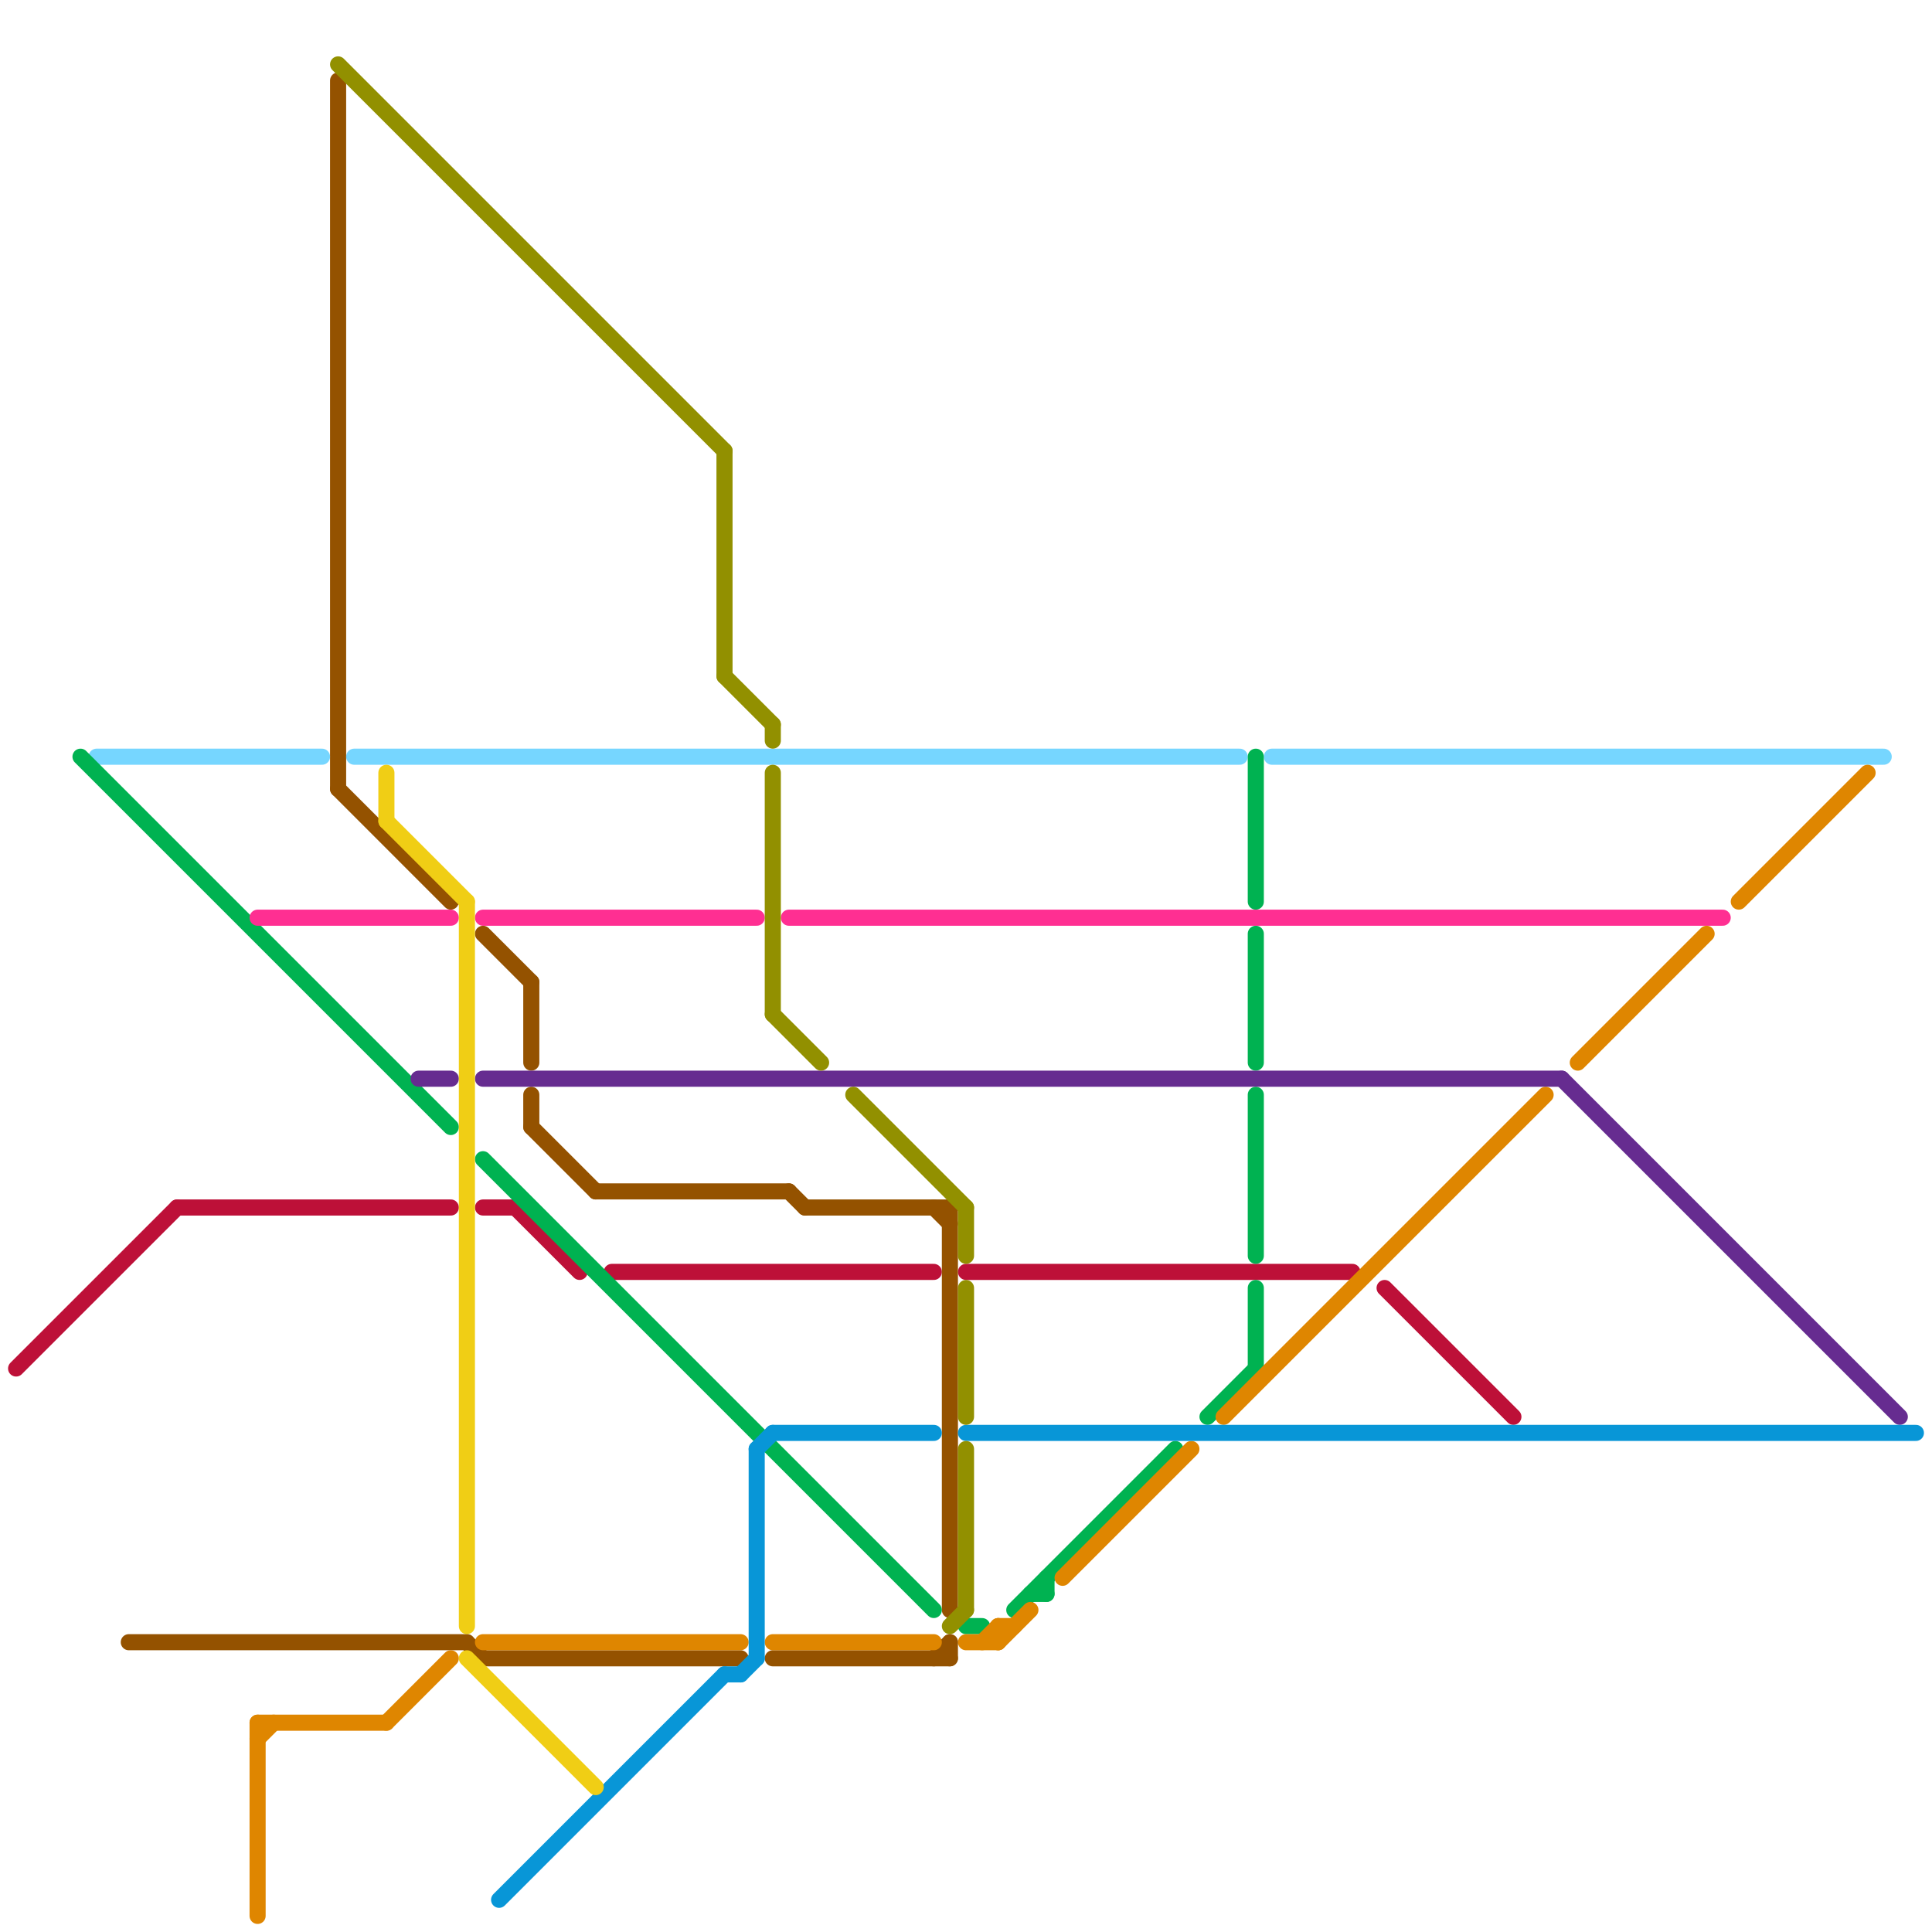 
<svg version="1.1" xmlns="http://www.w3.org/2000/svg" viewBox="0 0 120 120">
<style>text { font: 1px Helvetica; font-weight: 600; white-space: pre; dominant-baseline: central; } line { stroke-width: 1; fill: none; stroke-linecap: round; stroke-linejoin: round; } .c0 { stroke: #bd1038 } .c1 { stroke: #945200 } .c2 { stroke: #76d6ff } .c3 { stroke: #00b251 } .c4 { stroke: #ff2f92 } .c5 { stroke: #df8600 } .c6 { stroke: #662c90 } .c7 { stroke: #0896d7 } .c8 { stroke: #929000 } .c9 { stroke: #f0ce15 }</style><defs><g id="wm-xf"><circle r="1.2" fill="#000"/><circle r="0.9" fill="#fff"/><circle r="0.6" fill="#000"/><circle r="0.3" fill="#fff"/></g><g id="wm"><circle r="0.6" fill="#000"/><circle r="0.3" fill="#fff"/></g></defs><line class="c0" x1="86" y1="80" x2="94" y2="88"/><line class="c0" x1="11" y1="75" x2="28" y2="75"/><line class="c0" x1="30" y1="75" x2="32" y2="75"/><line class="c0" x1="1" y1="85" x2="11" y2="75"/><line class="c0" x1="38" y1="79" x2="58" y2="79"/><line class="c0" x1="60" y1="79" x2="84" y2="79"/><line class="c0" x1="32" y1="75" x2="36" y2="79"/><line class="c1" x1="59" y1="75" x2="59" y2="100"/><line class="c1" x1="49" y1="74" x2="50" y2="75"/><line class="c1" x1="50" y1="75" x2="59" y2="75"/><line class="c1" x1="33" y1="61" x2="33" y2="66"/><line class="c1" x1="58" y1="103" x2="59" y2="102"/><line class="c1" x1="21" y1="49" x2="28" y2="56"/><line class="c1" x1="33" y1="68" x2="33" y2="70"/><line class="c1" x1="29" y1="102" x2="30" y2="103"/><line class="c1" x1="30" y1="58" x2="33" y2="61"/><line class="c1" x1="21" y1="5" x2="21" y2="49"/><line class="c1" x1="58" y1="75" x2="59" y2="76"/><line class="c1" x1="8" y1="102" x2="29" y2="102"/><line class="c1" x1="37" y1="74" x2="49" y2="74"/><line class="c1" x1="59" y1="102" x2="59" y2="103"/><line class="c1" x1="48" y1="103" x2="59" y2="103"/><line class="c1" x1="33" y1="70" x2="37" y2="74"/><line class="c1" x1="30" y1="103" x2="46" y2="103"/><line class="c2" x1="22" y1="47" x2="77" y2="47"/><line class="c2" x1="79" y1="47" x2="117" y2="47"/><line class="c2" x1="6" y1="47" x2="20" y2="47"/><line class="c3" x1="60" y1="101" x2="61" y2="101"/><line class="c3" x1="75" y1="88" x2="78" y2="85"/><line class="c3" x1="78" y1="80" x2="78" y2="85"/><line class="c3" x1="5" y1="47" x2="28" y2="70"/><line class="c3" x1="78" y1="58" x2="78" y2="66"/><line class="c3" x1="78" y1="68" x2="78" y2="78"/><line class="c3" x1="65" y1="98" x2="65" y2="99"/><line class="c3" x1="63" y1="100" x2="73" y2="90"/><line class="c3" x1="78" y1="47" x2="78" y2="56"/><line class="c3" x1="30" y1="72" x2="58" y2="100"/><line class="c3" x1="64" y1="99" x2="65" y2="99"/><line class="c4" x1="30" y1="57" x2="47" y2="57"/><line class="c4" x1="49" y1="57" x2="107" y2="57"/><line class="c4" x1="16" y1="57" x2="28" y2="57"/><line class="c5" x1="16" y1="108" x2="17" y2="107"/><line class="c5" x1="62" y1="101" x2="62" y2="102"/><line class="c5" x1="62" y1="102" x2="64" y2="100"/><line class="c5" x1="24" y1="107" x2="28" y2="103"/><line class="c5" x1="16" y1="107" x2="16" y2="119"/><line class="c5" x1="48" y1="102" x2="58" y2="102"/><line class="c5" x1="66" y1="98" x2="74" y2="90"/><line class="c5" x1="108" y1="56" x2="116" y2="48"/><line class="c5" x1="98" y1="66" x2="106" y2="58"/><line class="c5" x1="30" y1="102" x2="46" y2="102"/><line class="c5" x1="60" y1="102" x2="62" y2="102"/><line class="c5" x1="61" y1="102" x2="62" y2="101"/><line class="c5" x1="16" y1="107" x2="24" y2="107"/><line class="c5" x1="62" y1="101" x2="63" y2="101"/><line class="c5" x1="76" y1="88" x2="96" y2="68"/><line class="c6" x1="97" y1="67" x2="118" y2="88"/><line class="c6" x1="30" y1="67" x2="97" y2="67"/><line class="c6" x1="26" y1="67" x2="28" y2="67"/><line class="c7" x1="47" y1="90" x2="48" y2="89"/><line class="c7" x1="45" y1="104" x2="46" y2="104"/><line class="c7" x1="31" y1="118" x2="45" y2="104"/><line class="c7" x1="48" y1="89" x2="58" y2="89"/><line class="c7" x1="46" y1="104" x2="47" y2="103"/><line class="c7" x1="47" y1="90" x2="47" y2="103"/><line class="c7" x1="60" y1="89" x2="119" y2="89"/><line class="c8" x1="60" y1="80" x2="60" y2="88"/><line class="c8" x1="45" y1="42" x2="48" y2="45"/><line class="c8" x1="48" y1="45" x2="48" y2="46"/><line class="c8" x1="21" y1="4" x2="45" y2="28"/><line class="c8" x1="48" y1="63" x2="51" y2="66"/><line class="c8" x1="53" y1="68" x2="60" y2="75"/><line class="c8" x1="48" y1="48" x2="48" y2="63"/><line class="c8" x1="60" y1="90" x2="60" y2="100"/><line class="c8" x1="60" y1="75" x2="60" y2="78"/><line class="c8" x1="59" y1="101" x2="60" y2="100"/><line class="c8" x1="45" y1="28" x2="45" y2="42"/><line class="c9" x1="29" y1="56" x2="29" y2="101"/><line class="c9" x1="24" y1="51" x2="29" y2="56"/><line class="c9" x1="29" y1="103" x2="37" y2="111"/><line class="c9" x1="24" y1="48" x2="24" y2="51"/>
</svg>
